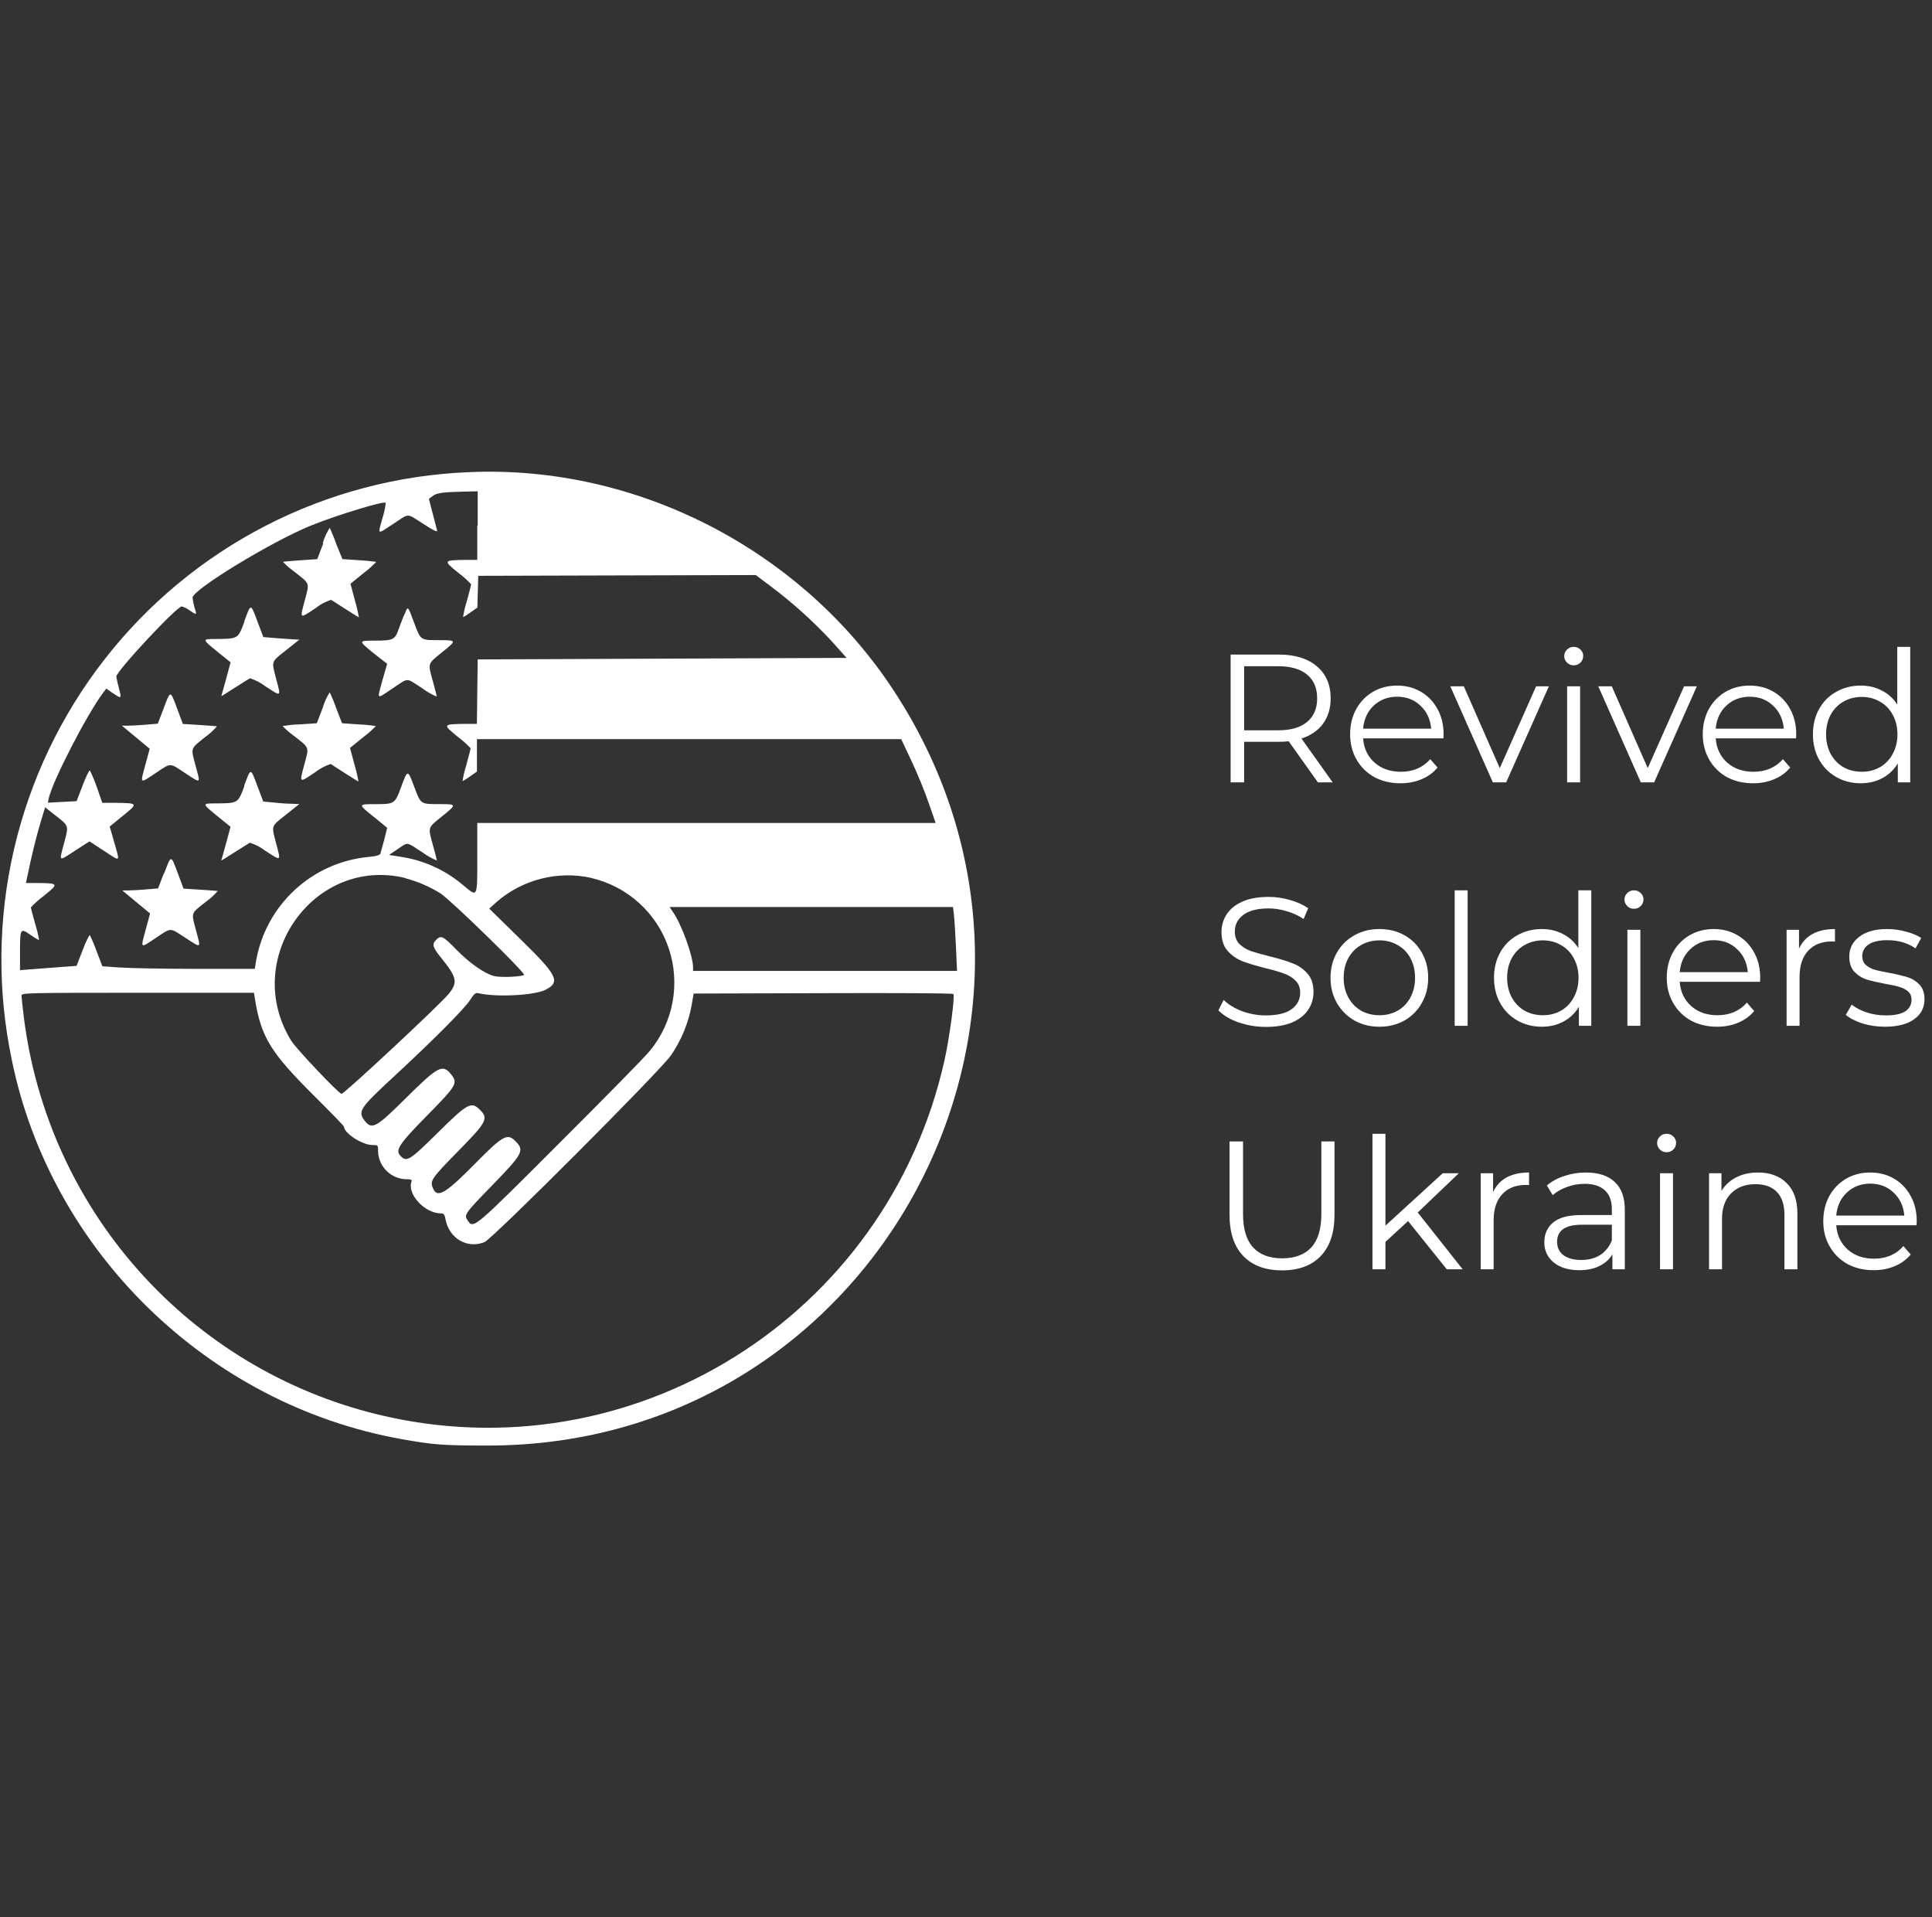 <svg xmlns="http://www.w3.org/2000/svg" width="127" height="126" viewBox="0 0 127 126" fill="none"><rect x="0" y="0" width="127" height="126" fill="#333333" stroke="none"/><g clip-path="url(#clip0_1295_7520)"><path fill-rule="evenodd" clip-rule="evenodd" d="M30.814 31.03C26.166 31.218 21.614 32.417 17.476 34.546C13.338 36.675 9.712 39.681 6.853 43.357C3.993 47.032 1.968 51.287 0.918 55.826C-0.133 60.365 -0.182 65.079 0.772 69.64C3.339 82.243 13.67 92.303 26.382 94.575C28.511 94.956 29.115 95 32.088 95C57.606 95 72.778 66.713 58.723 45.344C52.639 36.091 41.818 30.536 30.814 31.03ZM31.374 34.553V36.796H30.597C29.131 36.818 29.125 36.831 30.116 37.635C30.424 37.863 30.712 38.12 30.974 38.4C30.974 38.438 30.842 38.939 30.685 39.515C30.575 39.857 30.493 40.207 30.44 40.562C30.611 40.47 30.776 40.364 30.93 40.246L31.38 39.931L31.409 38.888L31.437 37.842L40.559 37.817L49.682 37.792L50.683 38.545C52.13 39.633 53.476 40.849 54.706 42.178L55.65 43.236L43.526 43.287L31.402 43.337L31.374 45.455L31.349 47.572H30.559C29.096 47.594 29.09 47.606 30.081 48.413C30.39 48.641 30.677 48.896 30.94 49.176C30.94 49.213 30.808 49.714 30.65 50.291C30.54 50.632 30.458 50.982 30.405 51.337C30.578 51.245 30.744 51.139 30.902 51.022L31.352 50.707V48.574H59.239L59.903 49.979C60.268 50.751 60.78 51.989 61.035 52.733L61.504 54.084H31.374V56.375C31.374 59.037 31.405 58.978 30.459 58.184C29.296 57.191 27.879 56.543 26.369 56.312L25.57 56.186L26.149 55.798C26.857 55.326 26.665 55.301 27.775 56.022C28.067 56.236 28.384 56.415 28.719 56.555C28.719 56.514 28.606 56.069 28.464 55.565C28.128 54.34 28.102 54.428 29.024 53.675C30.037 52.862 30.037 52.849 28.948 52.846C27.624 52.846 27.671 52.878 27.234 51.718C26.797 50.559 26.803 50.537 26.363 51.737C25.957 52.834 25.935 52.849 24.636 52.849C23.525 52.849 23.525 52.849 24.585 53.694L25.45 54.403L25.255 55.197C25.145 55.6 25.032 56.006 25.007 56.095C24.982 56.183 24.774 56.274 24.22 56.318C22.41 56.49 20.706 57.252 19.371 58.489C18.035 59.725 17.143 61.367 16.831 63.162L16.749 63.672H12.83C10.672 63.672 8.426 63.625 7.818 63.581L6.727 63.502L6.353 62.519C6.224 62.158 6.076 61.805 5.909 61.46C5.871 61.419 5.657 61.854 5.437 62.431L5.034 63.477L4.119 63.543C3.616 63.578 2.779 63.644 2.26 63.685L1.316 63.76V62.547C1.316 61.016 1.335 60.972 2.002 61.438C2.184 61.569 2.374 61.686 2.571 61.791C2.512 61.437 2.428 61.087 2.32 60.745C2.159 60.172 2.027 59.671 2.027 59.633C2.292 59.353 2.58 59.097 2.889 58.867C3.88 58.067 3.871 58.051 2.452 58.029H1.706L1.772 57.714C2.049 56.347 2.376 55.005 2.65 54.106L2.965 53.054L3.553 53.517C4.566 54.315 4.525 54.204 4.213 55.408C3.88 56.668 3.817 56.63 4.937 55.903L5.881 55.294L6.824 55.909C7.96 56.646 7.885 56.7 7.523 55.401C7.359 54.815 7.208 54.327 7.208 54.324C7.208 54.321 7.601 54.009 8.083 53.609C9.096 52.793 9.086 52.78 7.601 52.761H6.721L6.359 51.706C6.229 51.34 6.079 50.983 5.909 50.634C5.871 50.59 5.657 51.028 5.437 51.605L5.034 52.651L4.091 52.701L3.147 52.752L3.2 52.487C3.421 51.391 5.717 46.926 6.815 45.477L6.985 45.253L7.438 45.568C7.998 45.937 8.001 45.937 7.806 45.184C7.74 44.948 7.686 44.709 7.645 44.468C7.645 44.112 11.612 39.856 11.946 39.856C12.131 39.909 12.305 39.995 12.459 40.111C12.952 40.448 12.959 40.445 12.773 39.881C12.72 39.684 12.681 39.482 12.657 39.279C12.657 38.753 17.904 35.558 20.477 34.525C22.188 33.838 25.227 32.911 25.356 33.041C25.32 33.379 25.25 33.713 25.145 34.036C24.831 35.19 24.752 35.148 25.85 34.43C26.948 33.712 26.69 33.706 27.826 34.43C28.502 34.868 28.769 34.994 28.732 34.862C28.694 34.73 28.574 34.254 28.439 33.731L28.194 32.785L28.448 32.593C28.713 32.392 29.103 32.341 30.562 32.306L31.402 32.288V34.553M21.254 35.7L20.855 36.746L19.744 36.822C19.137 36.862 18.624 36.91 18.605 36.925C18.825 37.159 19.068 37.37 19.329 37.556C20.398 38.397 20.351 38.265 20.037 39.446C19.703 40.706 19.662 40.688 20.754 39.96C21.056 39.72 21.399 39.537 21.767 39.421C21.826 39.456 22.254 39.736 22.71 40.026C23.167 40.316 23.569 40.571 23.591 40.571C23.526 40.2 23.44 39.833 23.333 39.471C23.17 38.87 23.038 38.372 23.038 38.365C23.038 38.359 23.428 38.05 23.903 37.66C24.2 37.44 24.478 37.194 24.733 36.925C24.359 36.871 23.982 36.835 23.604 36.818L22.509 36.743L22.103 35.75C21.98 35.39 21.837 35.036 21.675 34.692C21.477 34.999 21.324 35.333 21.219 35.684M16.067 40.855C15.645 41.992 15.658 41.983 14.179 41.995C13.267 41.995 13.267 41.995 14.308 42.843L15.158 43.529L14.862 44.629C14.698 45.231 14.547 45.738 14.547 45.751C14.547 45.763 14.941 45.518 15.422 45.206C15.903 44.894 16.366 44.62 16.428 44.575C16.795 44.691 17.139 44.869 17.445 45.102C18.508 45.798 18.473 45.82 18.162 44.651C17.847 43.41 17.784 43.545 18.791 42.742L19.678 42.036L19.222 42.014L18.036 41.929L17.309 41.869L16.929 40.855C16.466 39.623 16.504 39.623 16.051 40.855M26.573 40.395C26.473 40.634 26.303 41.075 26.196 41.374C25.96 42.045 25.831 42.102 24.623 42.102C23.538 42.102 23.538 42.102 24.601 42.962L25.45 43.627L25.136 44.714C24.784 46.028 24.705 45.974 25.806 45.243C26.907 44.513 26.646 44.519 27.769 45.243C28.06 45.461 28.377 45.641 28.713 45.779C28.713 45.738 28.599 45.294 28.458 44.79C28.121 43.564 28.096 43.652 29.018 42.899C30.031 42.087 30.031 42.074 28.942 42.071C27.618 42.071 27.665 42.102 27.228 40.94C26.791 39.777 26.822 39.805 26.599 40.363M21.226 46.485L20.826 47.531L19.716 47.607C19.335 47.607 18.954 47.66 18.577 47.714C18.797 47.947 19.039 48.158 19.3 48.344C20.37 49.182 20.323 49.05 20.008 50.234C19.675 51.495 19.634 51.476 20.726 50.748C21.028 50.509 21.372 50.327 21.738 50.209C21.798 50.244 22.226 50.524 22.682 50.817C23.138 51.11 23.541 51.359 23.563 51.359C23.499 50.989 23.413 50.623 23.305 50.263C23.142 49.658 23.009 49.16 23.009 49.154L23.878 48.448C24.174 48.228 24.452 47.983 24.708 47.717C24.334 47.658 23.957 47.621 23.579 47.607L22.484 47.531L22.103 46.548C21.981 46.191 21.838 45.842 21.675 45.502C21.477 45.808 21.323 46.141 21.219 46.491M10.757 46.554L10.373 47.559L9.596 47.626C9.168 47.66 8.652 47.692 8.419 47.692H8.014L8.926 48.448L9.841 49.207L9.555 50.26C9.209 51.545 9.162 51.52 10.219 50.814C11.276 50.108 11.128 50.121 12.182 50.814C13.236 51.507 13.182 51.526 12.867 50.363C12.534 49.103 12.496 49.242 13.475 48.448C13.767 48.242 14.032 48.001 14.264 47.729C14.226 47.729 13.704 47.682 13.107 47.644L12.021 47.578L11.644 46.567C11.181 45.332 11.219 45.332 10.75 46.567M16.064 51.658C15.642 52.796 15.655 52.789 14.176 52.799C13.264 52.799 13.264 52.799 14.305 53.647L15.154 54.337L14.859 55.433C14.695 56.038 14.544 56.542 14.544 56.555C14.544 56.567 14.937 56.322 15.419 56.013C15.9 55.704 16.362 55.423 16.425 55.383C16.792 55.5 17.135 55.679 17.441 55.912C18.505 56.605 18.47 56.627 18.159 55.458C17.844 54.217 17.781 54.352 18.788 53.549L19.675 52.843L19.118 52.821C18.803 52.821 18.278 52.771 17.932 52.736L17.303 52.676L16.922 51.665C16.46 50.43 16.498 50.43 16.045 51.646M10.775 57.38L10.392 58.385L9.615 58.451C9.187 58.489 8.671 58.518 8.438 58.518H8.039L8.951 59.277L9.866 60.033L9.58 61.085C9.234 62.371 9.187 62.346 10.244 61.64C11.301 60.934 11.134 60.95 12.197 61.64C13.261 62.33 13.207 62.349 12.896 61.186C12.562 59.926 12.521 60.068 13.525 59.271C13.817 59.065 14.082 58.824 14.315 58.552C14.27 58.552 13.748 58.505 13.15 58.467L12.065 58.401L11.688 57.39C11.225 56.154 11.263 56.154 10.794 57.39M26.668 57.724C27.475 57.939 28.245 58.272 28.955 58.713C29.675 59.185 34.561 63.956 34.45 64.069C34.34 64.183 32.925 64.264 32.465 64.142C31.821 63.968 30.839 63.275 29.977 62.387C29.115 61.498 28.98 61.441 28.65 61.788C28.382 62.056 28.448 62.27 28.999 62.947C30.046 64.236 30.116 64.576 29.468 65.348C28.82 66.12 22.632 71.886 22.453 71.886C22.273 71.886 19.48 68.931 19.159 68.42C15.818 63.064 20.612 56.227 26.668 57.708M38.895 57.708C40.063 57.982 41.141 58.55 42.027 59.359C42.914 60.167 43.579 61.189 43.961 62.327C44.343 63.465 44.428 64.682 44.209 65.863C43.99 67.043 43.473 68.148 42.708 69.073C42.441 69.41 39.795 72.107 36.835 75.059C31.107 80.79 31.135 80.765 30.748 80.217C30.484 79.839 30.528 79.776 32.374 77.879C34.325 75.878 34.469 75.614 33.947 75.062C33.368 74.432 33.098 74.58 31.232 76.471C29.222 78.509 28.716 78.786 28.436 78.027C28.266 77.586 28.404 77.397 30.134 75.635C31.994 73.745 32.123 73.506 31.553 72.939C30.984 72.371 30.748 72.488 28.797 74.422C26.973 76.228 26.743 76.379 26.36 75.998C25.976 75.617 26.095 75.324 28.033 73.354C30.024 71.335 30.109 71.19 29.663 70.62C29.099 69.901 28.807 70.056 26.652 72.195C24.711 74.117 24.45 74.262 23.966 73.647C23.481 73.033 23.72 72.762 25.894 70.749C28.499 68.338 30.547 66.284 30.908 65.708C31.157 65.32 31.267 65.229 31.437 65.27C32.594 65.55 35.146 65.421 35.872 65.043C36.857 64.532 36.649 64.097 34.218 61.731L32.16 59.712L32.648 59.274C33.493 58.542 34.497 58.019 35.58 57.745C36.664 57.472 37.795 57.456 38.886 57.698M62.709 60.159C62.743 60.455 62.803 61.397 62.841 62.251L62.91 63.808H45.558V63.568C45.558 62.822 44.791 60.714 44.227 59.923L44.017 59.608H62.646L62.709 60.143M16.756 65.635C17.158 68.156 17.775 69.158 20.666 72.034C21.735 73.096 22.613 74 22.613 74.044C22.613 74.47 23.811 75.248 24.472 75.251C24.85 75.251 24.853 75.251 24.853 75.667C24.868 76.158 25.074 76.624 25.426 76.965C25.779 77.307 26.25 77.498 26.74 77.498C27.008 77.498 27.096 77.535 27.055 77.636C26.74 78.465 27.907 79.741 28.993 79.744C29.169 79.744 29.229 79.82 29.285 80.125C29.515 81.386 30.723 82.098 31.852 81.628C32.39 81.404 43.406 70.377 44.12 69.34C44.783 68.365 45.238 67.264 45.457 66.105L45.596 65.295L54.089 65.27C58.761 65.254 62.624 65.27 62.668 65.326C62.787 65.443 62.416 68.209 62.086 69.684C58.311 86.562 41.484 97.045 24.768 92.943C18.72 91.459 13.264 88.171 9.121 83.514C4.979 78.858 2.345 73.052 1.568 66.864C1.483 66.174 1.414 65.525 1.414 65.424C1.414 65.254 1.794 65.244 9.048 65.244H16.693L16.756 65.626" fill="white"></path><path d="M86.631 51.416L84.711 48.716C84.495 48.74 84.271 48.752 84.039 48.752H81.783V51.416H80.895V43.016H84.039C85.111 43.016 85.951 43.272 86.559 43.784C87.167 44.296 87.471 45 87.471 45.896C87.471 46.552 87.303 47.108 86.967 47.564C86.639 48.012 86.167 48.336 85.551 48.536L87.603 51.416H86.631ZM84.015 47.996C84.847 47.996 85.483 47.812 85.923 47.444C86.363 47.076 86.583 46.56 86.583 45.896C86.583 45.216 86.363 44.696 85.923 44.336C85.483 43.968 84.847 43.784 84.015 43.784H81.783V47.996H84.015Z" fill="white"></path><path d="M94.883 48.524H89.603C89.651 49.18 89.903 49.712 90.359 50.12C90.815 50.52 91.391 50.72 92.087 50.72C92.479 50.72 92.839 50.652 93.167 50.516C93.495 50.372 93.779 50.164 94.019 49.892L94.499 50.444C94.219 50.78 93.867 51.036 93.443 51.212C93.027 51.388 92.567 51.476 92.063 51.476C91.415 51.476 90.839 51.34 90.335 51.068C89.839 50.788 89.451 50.404 89.171 49.916C88.891 49.428 88.751 48.876 88.751 48.26C88.751 47.644 88.883 47.092 89.147 46.604C89.419 46.116 89.787 45.736 90.251 45.464C90.723 45.192 91.251 45.056 91.835 45.056C92.419 45.056 92.943 45.192 93.407 45.464C93.871 45.736 94.235 46.116 94.499 46.604C94.763 47.084 94.895 47.636 94.895 48.26L94.883 48.524ZM91.835 45.788C91.227 45.788 90.715 45.984 90.299 46.376C89.891 46.76 89.659 47.264 89.603 47.888H94.079C94.023 47.264 93.787 46.76 93.371 46.376C92.963 45.984 92.451 45.788 91.835 45.788Z" fill="white"></path><path d="M101.816 45.104L99.008 51.416H98.132L95.336 45.104H96.224L98.588 50.48L100.976 45.104H101.816Z" fill="white"></path><path d="M103.016 45.104H103.868V51.416H103.016V45.104ZM103.448 43.724C103.272 43.724 103.124 43.664 103.004 43.544C102.884 43.424 102.824 43.28 102.824 43.112C102.824 42.952 102.884 42.812 103.004 42.692C103.124 42.572 103.272 42.512 103.448 42.512C103.624 42.512 103.772 42.572 103.892 42.692C104.012 42.804 104.072 42.94 104.072 43.1C104.072 43.276 104.012 43.424 103.892 43.544C103.772 43.664 103.624 43.724 103.448 43.724Z" fill="white"></path><path d="M111.543 45.104L108.735 51.416H107.859L105.063 45.104H105.951L108.315 50.48L110.703 45.104H111.543Z" fill="white"></path><path d="M118.063 48.524H112.783C112.831 49.18 113.083 49.712 113.539 50.12C113.995 50.52 114.571 50.72 115.267 50.72C115.659 50.72 116.019 50.652 116.347 50.516C116.675 50.372 116.959 50.164 117.199 49.892L117.679 50.444C117.399 50.78 117.047 51.036 116.623 51.212C116.207 51.388 115.747 51.476 115.243 51.476C114.595 51.476 114.019 51.34 113.515 51.068C113.019 50.788 112.631 50.404 112.351 49.916C112.071 49.428 111.931 48.876 111.931 48.26C111.931 47.644 112.063 47.092 112.327 46.604C112.599 46.116 112.967 45.736 113.431 45.464C113.903 45.192 114.431 45.056 115.015 45.056C115.599 45.056 116.123 45.192 116.587 45.464C117.051 45.736 117.415 46.116 117.679 46.604C117.943 47.084 118.075 47.636 118.075 48.26L118.063 48.524ZM115.015 45.788C114.407 45.788 113.895 45.984 113.479 46.376C113.071 46.76 112.839 47.264 112.783 47.888H117.259C117.203 47.264 116.967 46.76 116.551 46.376C116.143 45.984 115.631 45.788 115.015 45.788Z" fill="white"></path><path d="M125.569 42.512V51.416H124.753V50.168C124.497 50.592 124.157 50.916 123.733 51.14C123.317 51.364 122.845 51.476 122.317 51.476C121.725 51.476 121.189 51.34 120.709 51.068C120.229 50.796 119.853 50.416 119.581 49.928C119.309 49.44 119.173 48.884 119.173 48.26C119.173 47.636 119.309 47.08 119.581 46.592C119.853 46.104 120.229 45.728 120.709 45.464C121.189 45.192 121.725 45.056 122.317 45.056C122.829 45.056 123.289 45.164 123.697 45.38C124.113 45.588 124.453 45.896 124.717 46.304V42.512H125.569ZM122.389 50.72C122.829 50.72 123.225 50.62 123.577 50.42C123.937 50.212 124.217 49.92 124.417 49.544C124.625 49.168 124.729 48.74 124.729 48.26C124.729 47.78 124.625 47.352 124.417 46.976C124.217 46.6 123.937 46.312 123.577 46.112C123.225 45.904 122.829 45.8 122.389 45.8C121.941 45.8 121.537 45.904 121.177 46.112C120.825 46.312 120.545 46.6 120.337 46.976C120.137 47.352 120.037 47.78 120.037 48.26C120.037 48.74 120.137 49.168 120.337 49.544C120.545 49.92 120.825 50.212 121.177 50.42C121.537 50.62 121.941 50.72 122.389 50.72Z" fill="white"></path><path d="M83.211 67.488C82.587 67.488 81.987 67.388 81.411 67.188C80.843 66.988 80.403 66.724 80.091 66.396L80.439 65.712C80.743 66.016 81.147 66.264 81.651 66.456C82.155 66.64 82.675 66.732 83.211 66.732C83.963 66.732 84.527 66.596 84.903 66.324C85.279 66.044 85.467 65.684 85.467 65.244C85.467 64.908 85.363 64.64 85.155 64.44C84.955 64.24 84.707 64.088 84.411 63.984C84.115 63.872 83.703 63.752 83.175 63.624C82.543 63.464 82.039 63.312 81.663 63.168C81.287 63.016 80.963 62.788 80.691 62.484C80.427 62.18 80.295 61.768 80.295 61.248C80.295 60.824 80.407 60.44 80.631 60.096C80.855 59.744 81.199 59.464 81.663 59.256C82.127 59.048 82.703 58.944 83.391 58.944C83.871 58.944 84.339 59.012 84.795 59.148C85.259 59.276 85.659 59.456 85.995 59.688L85.695 60.396C85.343 60.164 84.967 59.992 84.567 59.88C84.167 59.76 83.775 59.7 83.391 59.7C82.655 59.7 82.099 59.844 81.723 60.132C81.355 60.412 81.171 60.776 81.171 61.224C81.171 61.56 81.271 61.832 81.471 62.04C81.679 62.24 81.935 62.396 82.239 62.508C82.551 62.612 82.967 62.728 83.487 62.856C84.103 63.008 84.599 63.16 84.975 63.312C85.359 63.456 85.683 63.68 85.947 63.984C86.211 64.28 86.343 64.684 86.343 65.196C86.343 65.62 86.227 66.008 85.995 66.36C85.771 66.704 85.423 66.98 84.951 67.188C84.479 67.388 83.899 67.488 83.211 67.488Z" fill="white"></path><path d="M90.678 67.476C90.07 67.476 89.522 67.34 89.034 67.068C88.546 66.788 88.162 66.404 87.882 65.916C87.602 65.428 87.462 64.876 87.462 64.26C87.462 63.644 87.602 63.092 87.882 62.604C88.162 62.116 88.546 61.736 89.034 61.464C89.522 61.192 90.07 61.056 90.678 61.056C91.286 61.056 91.834 61.192 92.322 61.464C92.81 61.736 93.19 62.116 93.462 62.604C93.742 63.092 93.882 63.644 93.882 64.26C93.882 64.876 93.742 65.428 93.462 65.916C93.19 66.404 92.81 66.788 92.322 67.068C91.834 67.34 91.286 67.476 90.678 67.476ZM90.678 66.72C91.126 66.72 91.526 66.62 91.878 66.42C92.238 66.212 92.518 65.92 92.718 65.544C92.918 65.168 93.018 64.74 93.018 64.26C93.018 63.78 92.918 63.352 92.718 62.976C92.518 62.6 92.238 62.312 91.878 62.112C91.526 61.904 91.126 61.8 90.678 61.8C90.23 61.8 89.826 61.904 89.466 62.112C89.114 62.312 88.834 62.6 88.626 62.976C88.426 63.352 88.326 63.78 88.326 64.26C88.326 64.74 88.426 65.168 88.626 65.544C88.834 65.92 89.114 66.212 89.466 66.42C89.826 66.62 90.23 66.72 90.678 66.72Z" fill="white"></path><path d="M95.622 58.512H96.474V67.416H95.622V58.512Z" fill="white"></path><path d="M104.604 58.512V67.416H103.788V66.168C103.532 66.592 103.192 66.916 102.768 67.14C102.352 67.364 101.88 67.476 101.352 67.476C100.76 67.476 100.224 67.34 99.744 67.068C99.264 66.796 98.888 66.416 98.616 65.928C98.344 65.44 98.208 64.884 98.208 64.26C98.208 63.636 98.344 63.08 98.616 62.592C98.888 62.104 99.264 61.728 99.744 61.464C100.224 61.192 100.76 61.056 101.352 61.056C101.864 61.056 102.324 61.164 102.732 61.38C103.148 61.588 103.488 61.896 103.752 62.304V58.512H104.604ZM101.424 66.72C101.864 66.72 102.26 66.62 102.612 66.42C102.972 66.212 103.252 65.92 103.452 65.544C103.66 65.168 103.764 64.74 103.764 64.26C103.764 63.78 103.66 63.352 103.452 62.976C103.252 62.6 102.972 62.312 102.612 62.112C102.26 61.904 101.864 61.8 101.424 61.8C100.976 61.8 100.572 61.904 100.212 62.112C99.86 62.312 99.58 62.6 99.372 62.976C99.172 63.352 99.072 63.78 99.072 64.26C99.072 64.74 99.172 65.168 99.372 65.544C99.58 65.92 99.86 66.212 100.212 66.42C100.572 66.62 100.976 66.72 101.424 66.72Z" fill="white"></path><path d="M106.977 61.104H107.829V67.416H106.977V61.104ZM107.409 59.724C107.233 59.724 107.085 59.664 106.965 59.544C106.845 59.424 106.785 59.28 106.785 59.112C106.785 58.952 106.845 58.812 106.965 58.692C107.085 58.572 107.233 58.512 107.409 58.512C107.585 58.512 107.733 58.572 107.853 58.692C107.973 58.804 108.033 58.94 108.033 59.1C108.033 59.276 107.973 59.424 107.853 59.544C107.733 59.664 107.585 59.724 107.409 59.724Z" fill="white"></path><path d="M115.696 64.524H110.416C110.464 65.18 110.716 65.712 111.172 66.12C111.628 66.52 112.204 66.72 112.9 66.72C113.292 66.72 113.652 66.652 113.98 66.516C114.308 66.372 114.592 66.164 114.832 65.892L115.312 66.444C115.032 66.78 114.68 67.036 114.256 67.212C113.84 67.388 113.38 67.476 112.876 67.476C112.228 67.476 111.652 67.34 111.148 67.068C110.652 66.788 110.264 66.404 109.984 65.916C109.704 65.428 109.564 64.876 109.564 64.26C109.564 63.644 109.696 63.092 109.96 62.604C110.232 62.116 110.6 61.736 111.064 61.464C111.536 61.192 112.064 61.056 112.648 61.056C113.232 61.056 113.756 61.192 114.22 61.464C114.684 61.736 115.048 62.116 115.312 62.604C115.576 63.084 115.708 63.636 115.708 64.26L115.696 64.524ZM112.648 61.788C112.04 61.788 111.528 61.984 111.112 62.376C110.704 62.76 110.472 63.264 110.416 63.888H114.892C114.836 63.264 114.6 62.76 114.184 62.376C113.776 61.984 113.264 61.788 112.648 61.788Z" fill="white"></path><path d="M118.258 62.34C118.458 61.916 118.754 61.596 119.146 61.38C119.546 61.164 120.038 61.056 120.622 61.056V61.884L120.418 61.872C119.754 61.872 119.234 62.076 118.858 62.484C118.482 62.892 118.294 63.464 118.294 64.2V67.416H117.442V61.104H118.258V62.34Z" fill="white"></path><path d="M123.903 67.476C123.391 67.476 122.899 67.404 122.427 67.26C121.963 67.108 121.599 66.92 121.335 66.696L121.719 66.024C121.983 66.232 122.315 66.404 122.715 66.54C123.115 66.668 123.531 66.732 123.963 66.732C124.539 66.732 124.963 66.644 125.235 66.468C125.515 66.284 125.655 66.028 125.655 65.7C125.655 65.468 125.579 65.288 125.427 65.16C125.275 65.024 125.083 64.924 124.851 64.86C124.619 64.788 124.311 64.72 123.927 64.656C123.415 64.56 123.003 64.464 122.691 64.368C122.379 64.264 122.111 64.092 121.887 63.852C121.671 63.612 121.563 63.28 121.563 62.856C121.563 62.328 121.783 61.896 122.223 61.56C122.663 61.224 123.275 61.056 124.059 61.056C124.467 61.056 124.875 61.112 125.283 61.224C125.691 61.328 126.027 61.468 126.291 61.644L125.919 62.328C125.399 61.968 124.779 61.788 124.059 61.788C123.515 61.788 123.103 61.884 122.823 62.076C122.551 62.268 122.415 62.52 122.415 62.832C122.415 63.072 122.491 63.264 122.643 63.408C122.803 63.552 122.999 63.66 123.231 63.732C123.463 63.796 123.783 63.864 124.191 63.936C124.695 64.032 125.099 64.128 125.403 64.224C125.707 64.32 125.967 64.484 126.183 64.716C126.399 64.948 126.507 65.268 126.507 65.676C126.507 66.228 126.275 66.668 125.811 66.996C125.355 67.316 124.719 67.476 123.903 67.476Z" fill="white"></path><path d="M84.279 83.488C83.191 83.488 82.343 83.176 81.735 82.552C81.127 81.928 80.823 81.02 80.823 79.828V75.016H81.711V79.792C81.711 80.768 81.931 81.496 82.371 81.976C82.811 82.456 83.447 82.696 84.279 82.696C85.119 82.696 85.759 82.456 86.199 81.976C86.639 81.496 86.859 80.768 86.859 79.792V75.016H87.723V79.828C87.723 81.02 87.419 81.928 86.811 82.552C86.211 83.176 85.367 83.488 84.279 83.488Z" fill="white"></path><path d="M92.559 80.248L91.071 81.616V83.416H90.219V74.512H91.071V80.548L94.839 77.104H95.895L93.195 79.684L96.147 83.416H95.103L92.559 80.248Z" fill="white"></path><path d="M98.148 78.34C98.349 77.916 98.644 77.596 99.037 77.38C99.436 77.164 99.928 77.056 100.512 77.056V77.884L100.308 77.872C99.644 77.872 99.124 78.076 98.749 78.484C98.373 78.892 98.184 79.464 98.184 80.2V83.416H97.332V77.104H98.148V78.34Z" fill="white"></path><path d="M104.251 77.056C105.075 77.056 105.707 77.264 106.147 77.68C106.587 78.088 106.807 78.696 106.807 79.504V83.416H105.991V82.432C105.799 82.76 105.515 83.016 105.139 83.2C104.771 83.384 104.331 83.476 103.819 83.476C103.115 83.476 102.555 83.308 102.139 82.972C101.723 82.636 101.515 82.192 101.515 81.64C101.515 81.104 101.707 80.672 102.091 80.344C102.483 80.016 103.103 79.852 103.951 79.852H105.955V79.468C105.955 78.924 105.803 78.512 105.499 78.232C105.195 77.944 104.751 77.8 104.167 77.8C103.767 77.8 103.383 77.868 103.015 78.004C102.647 78.132 102.331 78.312 102.067 78.544L101.683 77.908C102.003 77.636 102.387 77.428 102.835 77.284C103.283 77.132 103.755 77.056 104.251 77.056ZM103.951 82.804C104.431 82.804 104.843 82.696 105.187 82.48C105.531 82.256 105.787 81.936 105.955 81.52V80.488H103.975C102.895 80.488 102.355 80.864 102.355 81.616C102.355 81.984 102.495 82.276 102.775 82.492C103.055 82.7 103.447 82.804 103.951 82.804Z" fill="white"></path><path d="M109.122 77.104H109.974V83.416H109.122V77.104ZM109.554 75.724C109.378 75.724 109.23 75.664 109.11 75.544C108.99 75.424 108.93 75.28 108.93 75.112C108.93 74.952 108.99 74.812 109.11 74.692C109.23 74.572 109.378 74.512 109.554 74.512C109.73 74.512 109.878 74.572 109.998 74.692C110.118 74.804 110.178 74.94 110.178 75.1C110.178 75.276 110.118 75.424 109.998 75.544C109.878 75.664 109.73 75.724 109.554 75.724Z" fill="white"></path><path d="M115.56 77.056C116.352 77.056 116.98 77.288 117.444 77.752C117.916 78.208 118.152 78.876 118.152 79.756V83.416H117.3V79.84C117.3 79.184 117.136 78.684 116.808 78.34C116.48 77.996 116.012 77.824 115.404 77.824C114.724 77.824 114.184 78.028 113.784 78.436C113.392 78.836 113.196 79.392 113.196 80.104V83.416H112.344V77.104H113.16V78.268C113.392 77.884 113.712 77.588 114.12 77.38C114.536 77.164 115.016 77.056 115.56 77.056Z" fill="white"></path><path d="M125.985 80.524H120.705C120.753 81.18 121.005 81.712 121.461 82.12C121.917 82.52 122.493 82.72 123.189 82.72C123.581 82.72 123.941 82.652 124.269 82.516C124.597 82.372 124.881 82.164 125.121 81.892L125.601 82.444C125.321 82.78 124.969 83.036 124.545 83.212C124.129 83.388 123.669 83.476 123.165 83.476C122.517 83.476 121.941 83.34 121.437 83.068C120.941 82.788 120.553 82.404 120.273 81.916C119.993 81.428 119.853 80.876 119.853 80.26C119.853 79.644 119.985 79.092 120.249 78.604C120.521 78.116 120.889 77.736 121.353 77.464C121.825 77.192 122.353 77.056 122.937 77.056C123.521 77.056 124.045 77.192 124.509 77.464C124.973 77.736 125.337 78.116 125.601 78.604C125.865 79.084 125.997 79.636 125.997 80.26L125.985 80.524ZM122.937 77.788C122.329 77.788 121.817 77.984 121.401 78.376C120.993 78.76 120.761 79.264 120.705 79.888H125.181C125.125 79.264 124.889 78.76 124.473 78.376C124.065 77.984 123.553 77.788 122.937 77.788Z" fill="white"></path></g><defs><clipPath id="clip0_1295_7520"><rect width="126.416" height="126" fill="white" transform="translate(0.091)"></rect></clipPath></defs></svg>